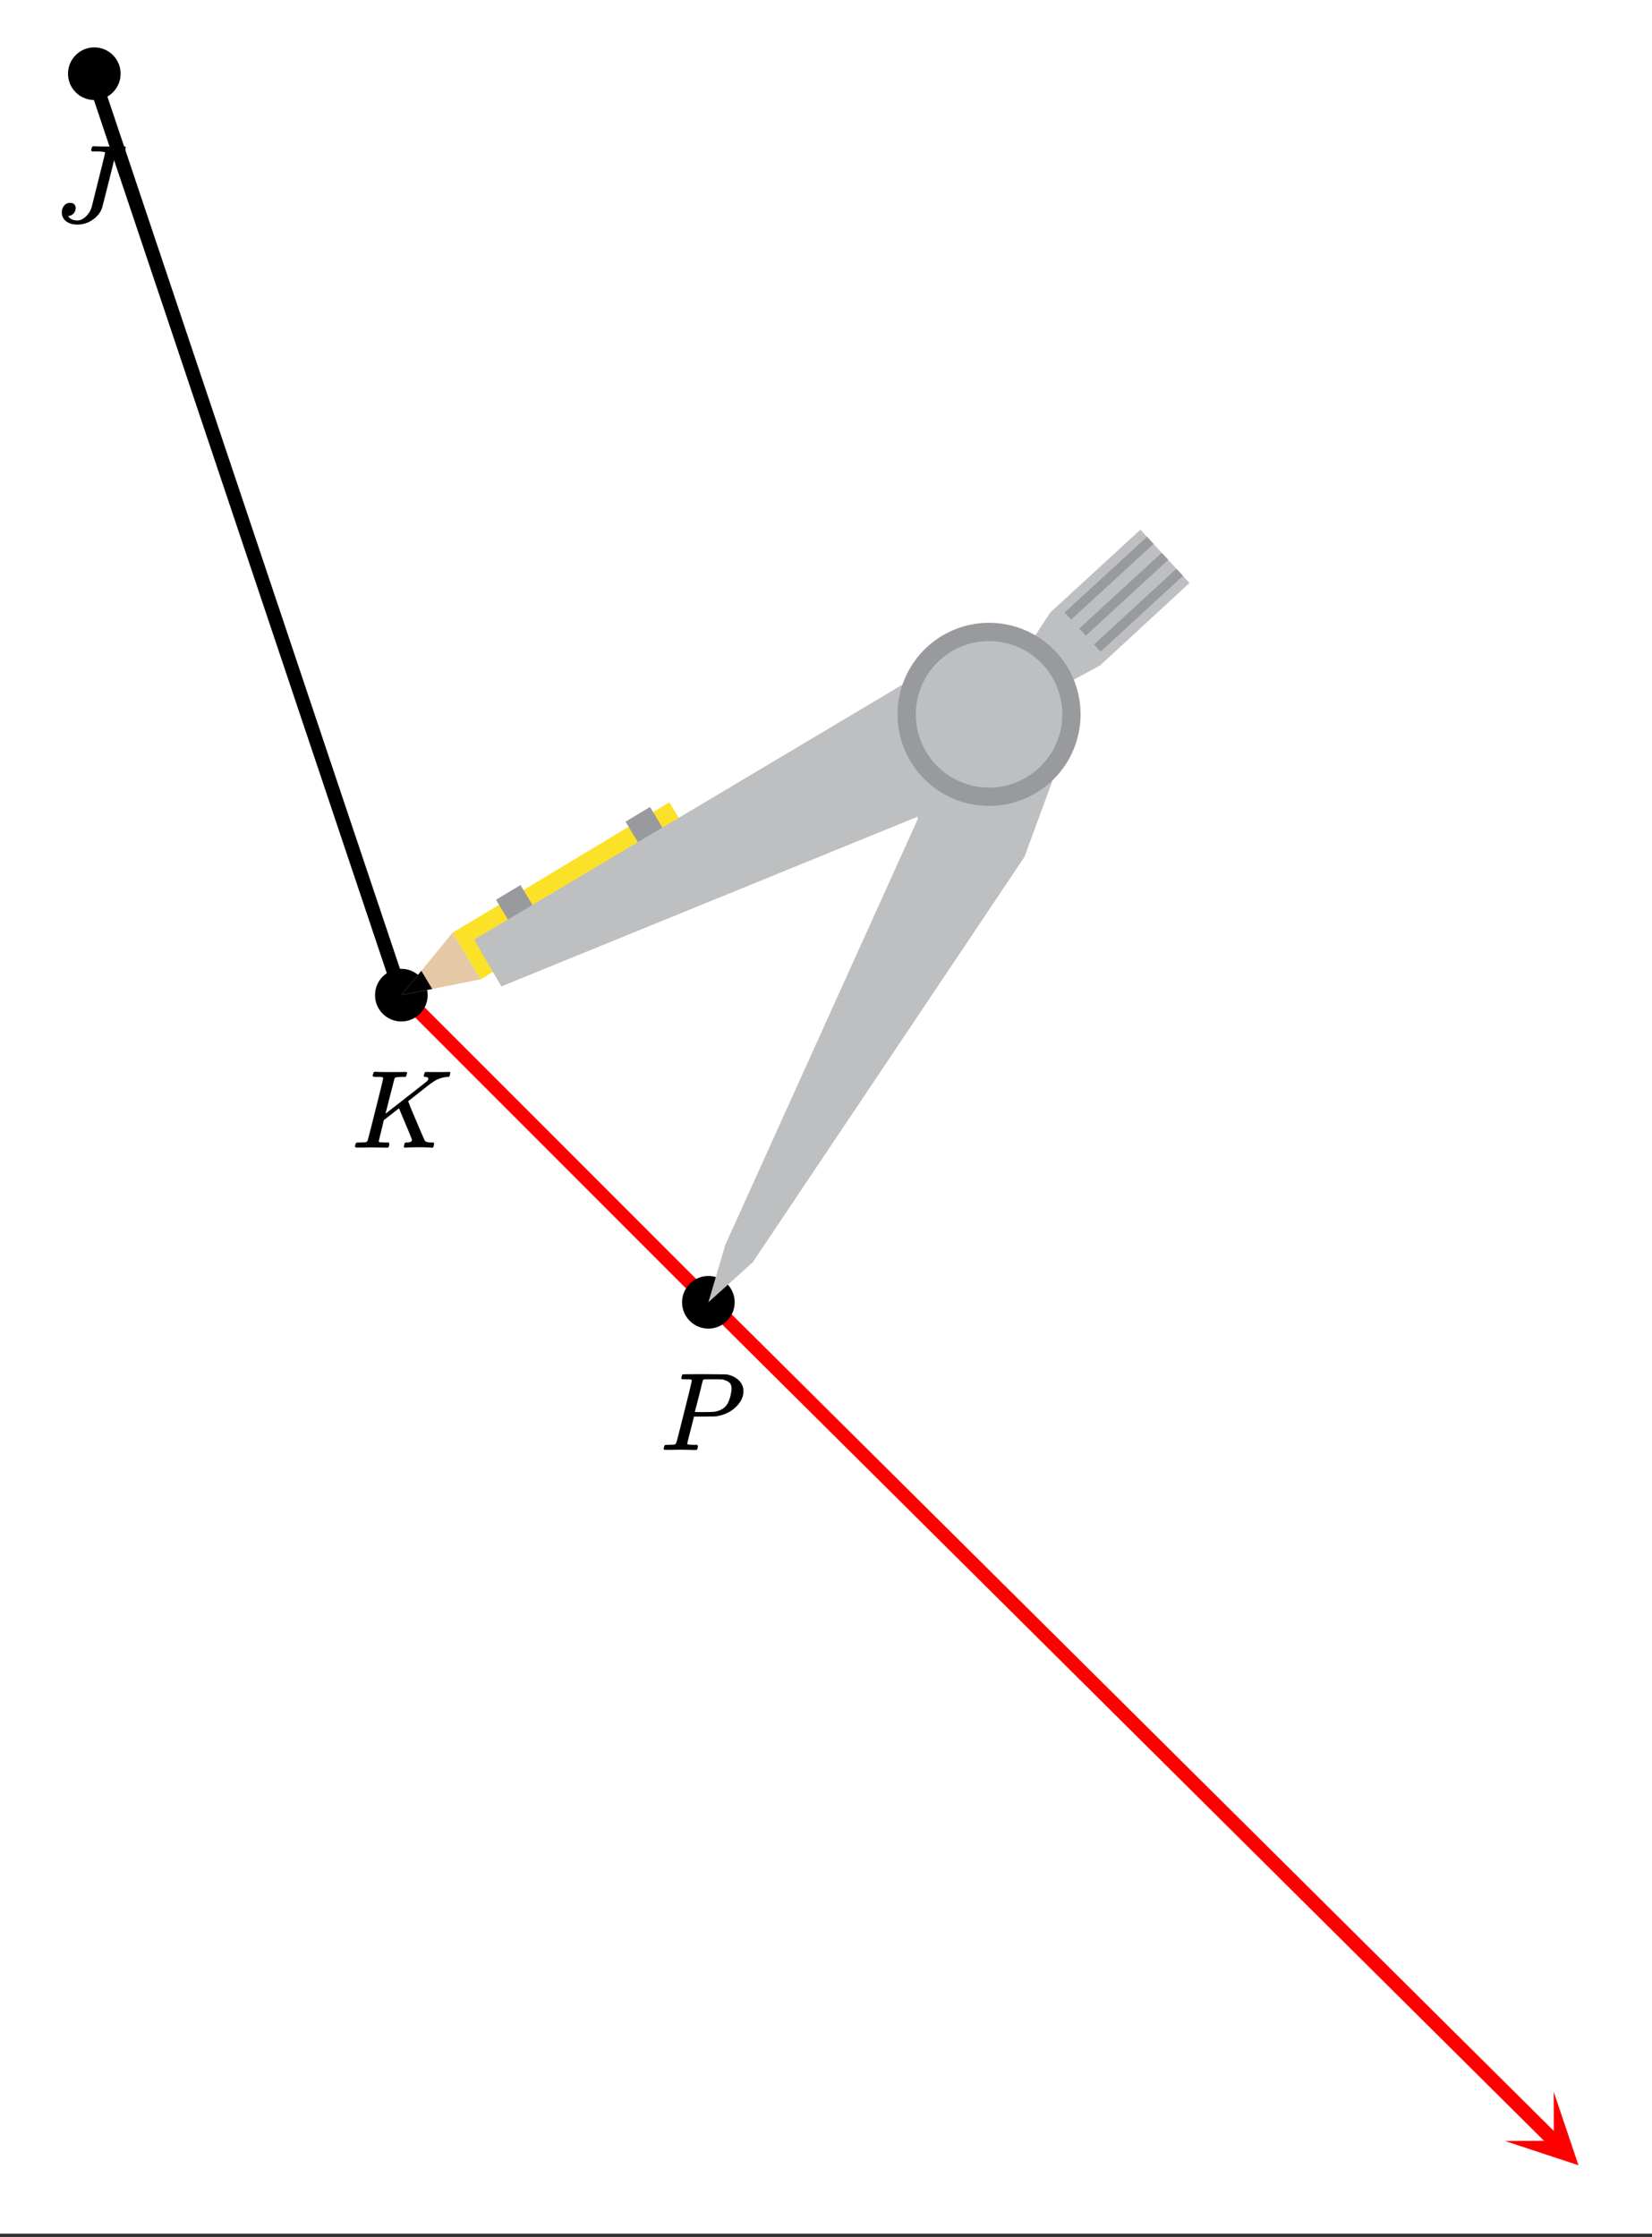 <svg xmlns="http://www.w3.org/2000/svg" xmlns:xlink="http://www.w3.org/1999/xlink" width="267.84" height="362.56" viewBox="0 0 200.88 271.92"><rect x="0" y="0" width="200.88" height="271.92" fill="#333333" stroke="none"/><defs><symbol overflow="visible" id="d"><path d="M6.031-8.438c0-.101-.418-.156-1.25-.156h-.343c-.055-.05-.086-.094-.094-.125-.012-.031.004-.113.047-.25a.554.554 0 0 1 .125-.25h.234c.375.024 1.031.031 1.969.031h.89c.352-.007.602-.015.75-.015.094 0 .145.023.157.062l.03.063a.983.983 0 0 1-.046.187c-.031.149-.063.235-.094.266-.031.023-.117.031-.25.031h-.125c-.398 0-.62.063-.672.188-.043.117-.324 1.226-.843 3.328-.563 2.23-.852 3.351-.86 3.36-.187.554-.562 1.027-1.125 1.421a3.202 3.202 0 0 1-1.906.594c-.543 0-.992-.137-1.344-.406a1.332 1.332 0 0 1-.515-1.079c0-.312.093-.582.28-.812a.908.908 0 0 1 .735-.344c.407 0 .63.2.672.594a1 1 0 0 1-.219.656.991.991 0 0 1-.578.344c-.074.012-.11.027-.11.047 0 .012.032.047.095.11.238.261.578.39 1.015.39.344 0 .676-.149 1-.453.332-.301.57-.664.719-1.094.031-.113.313-1.238.844-3.375.539-2.145.812-3.25.812-3.313zm0 0"/></symbol><symbol overflow="visible" id="e"><path d="M3.844-8.484s-.008-.004-.016-.016c0-.02-.012-.031-.031-.031a.311.311 0 0 1-.063-.031.156.156 0 0 0-.078-.016.392.392 0 0 0-.094-.016h-.484c-.305 0-.469-.031-.5-.094-.012-.03 0-.109.031-.234.04-.164.082-.258.125-.281.008-.008.082-.016.22-.016.374.024.987.031 1.843.031h.89c.383-.007.66-.015.829-.015.156 0 .234.039.234.11a.583.583 0 0 1-.047.187c-.043.18-.078.273-.11.281-.042.023-.187.031-.437.031-.492 0-.773.031-.843.094-.032.012-.063.043-.094.094L4.125-4.125c.008 0 .836-.645 2.484-1.938 1.657-1.289 2.504-1.957 2.547-2 .125-.124.188-.226.188-.312 0-.133-.117-.207-.344-.219-.148 0-.219-.05-.219-.156 0-.02.016-.082.047-.188.04-.113.063-.18.063-.203.03-.039.109-.062.234-.062.145 0 .383.008.719.015h.828c.488 0 .82-.003 1-.015.133-.008.223-.008.265 0 .04.012.063.055.063.125 0 .043-.016.121-.047.234a.821.821 0 0 1-.062.172c-.024.055-.106.078-.25.078a3.36 3.36 0 0 0-1.844.688l-.156.11c-.024 0-.485.359-1.391 1.077-.906.711-1.367 1.07-1.375 1.078L7-5.344c.07.2.191.5.36.907.175.406.335.789.484 1.14C8.52-1.703 8.879-.879 8.922-.828c.02.023.039.043.062.062.133.086.364.133.688.141h.297a.38.38 0 0 1 .062.125c.008.012 0 .094-.031.25a.551.551 0 0 1-.125.25h-.156a14.908 14.908 0 0 0-1.281-.047C7.362-.047 6.75-.03 6.593 0h-.14a.365.365 0 0 1-.095-.11c0-.03.016-.113.047-.25.02-.113.051-.187.094-.218.02-.031.078-.047.172-.047.445 0 .672-.11.672-.328 0-.05-.266-.707-.797-1.969l-.781-1.86-1.844 1.438-.297 1.25c-.21.836-.313 1.274-.313 1.313 0 .054.008.086.032.094.062.03.312.054.75.062h.422a.57.57 0 0 1 .078.156.888.888 0 0 1-.094.406.339.339 0 0 1-.219.063c-.156 0-.433-.004-.828-.016-.387-.007-.726-.015-1.015-.015-.293 0-.626.008-1 .015H.655c-.117 0-.183-.02-.203-.062a.187.187 0 0 1-.031-.078c0-.008.008-.07.031-.188.04-.133.078-.21.11-.234.039-.031.144-.047.312-.047.238 0 .508-.008.813-.031.125-.031.207-.086.25-.172.03-.031.351-1.281.968-3.75.625-2.469.938-3.77.938-3.906zm0 0"/></symbol><symbol overflow="visible" id="f"><path d="M3.875-8.484s-.008-.004-.016-.016c-.011-.02-.027-.031-.046-.031-.012-.008-.028-.02-.047-.031a.291.291 0 0 0-.094-.016.392.392 0 0 0-.094-.016H3.11c-.23 0-.37-.004-.421-.015a.126.126 0 0 1-.079-.094.37.37 0 0 1 .016-.188c.05-.187.086-.285.11-.296.03-.02.906-.032 2.624-.032 1.707.012 2.618.024 2.735.031.531.094.972.29 1.328.579.363.28.598.652.703 1.109.008.055.016.168.016.344 0 .23-.012.383-.032.453-.105.512-.39.996-.859 1.453-.625.617-1.43 1-2.406 1.156-.063.012-.54.024-1.422.032H4.14l-.407 1.609C3.461-1.41 3.328-.86 3.328-.797c0 .063.016.102.047.11.063.03.313.054.75.062h.406a.57.57 0 0 1 .078.156.888.888 0 0 1-.093.406C4.473-.02 4.406 0 4.312 0c-.156 0-.433-.004-.828-.016-.386-.007-.73-.015-1.03-.015-.282 0-.61.008-.985.015H.687C.57-.016.5-.036.47-.078a.32.32 0 0 1-.016-.078c0-.008.008-.07.031-.188.04-.133.079-.21.11-.234.031-.031.133-.047.312-.047.239 0 .508-.008.813-.031.125-.031.207-.086.25-.172.031-.031.351-1.281.968-3.75.626-2.469.938-3.77.938-3.906zm4.828 1c0-.332-.101-.579-.297-.735-.199-.164-.48-.285-.844-.36a19.587 19.587 0 0 0-1.078-.015H5.453c-.117.012-.195.055-.234.125-.024.055-.11.403-.266 1.047-.156.637-.312 1.258-.469 1.86-.156.605-.242.914-.25.921 0 .024.364.032 1.094.032.758-.008 1.176-.02 1.25-.032.602-.093 1.067-.312 1.39-.656.239-.238.442-.672.61-1.297.082-.375.125-.672.125-.89zm0 0"/></symbol><clipPath id="a"><path d="M0 0h200.879v271.5H0zm0 0"/></clipPath><clipPath id="b"><path d="M182 254h10v10h-10zm0 0"/></clipPath><clipPath id="c"><path d="M188.926 254.25l33.68 33.441-33.442 33.68-33.68-33.441zm0 0"/></clipPath></defs><g clip-path="url(#a)" fill="#fff"><path d="M0 0h200.88v271.92H0z"/><path d="M0 0h200.88v271.92H0z"/></g><path d="M91.5 153.75l33-49.5M124.5 104.25L129 91.5M129 91.5l-9-4.5M120 87l-9.75.75M110.25 87.75l1.5 12M111.75 99.75L88.5 151.5M88.5 151.5l-2.25 6.75M86.25 158.25l5.25-4.5M128.25 84l5.25-3M133.5 81l11.25-10.5M144.75 70.5l-6-6M138.75 64.5l-11.25 9.75M127.5 74.25l-2.25 4.5M125.25 78.75L120 87M120 87l8.25-3M144 69.75l-.75-.75M143.25 69l-10.5 9M132.75 78l.75 1.5M133.5 79.5l10.5-9.75M141.75 68.25l-.75-.75M141 67.5l-9.75 9M131.25 76.5l.75.75M132 77.25l9.75-9M140.25 66l-.75-.75M139.5 65.25l-9.75 9M129.75 74.25l.75.75M130.5 75l9.75-9M54.75 113.25l3.75 6M58.5 119.25l26.25-15.75M84.75 103.5l-3-6M81.75 97.5l-27 15.75M48.75 120.75l9.75-1.5M58.5 119.25l-3.75-6M54.75 113.25l-6 7.5M48.75 120.75l3.75-.75M52.5 120l-1.5-2.25M51 117.75l-2.25 3M75.75 99.75L78 103.5M78 103.5l3-1.5M81 102l-2.25-3.75M78.75 98.25l-3 1.5M60 109.5l2.25 3.75M62.25 113.25l3-2.25M65.25 111L63 107.25M63 107.25l-3 2.25M116.25 79.5L57.75 114M57.75 114l3 6M60.75 120l60-24M120.75 96l-.75-9M120 87l-3.75-7.5" fill="red"/><path d="M11.25 9l37.5 111.75" fill="none" stroke-width="1.688" stroke="#000"/><path d="M86.25 158.25l-37.5-37.5M86.25 158.25l102.758 102.027" fill="none" stroke-width="1.688" stroke="red"/><g clip-path="url(#b)"><g clip-path="url(#c)"><path d="M188.926 254.25l3.015 8.941-8.96-2.953 5.964-.02zm0 0" fill="red"/></g></g><path d="M14.242 8.96a2.757 2.757 0 0 1-.812 1.962c-.258.262-.559.46-.899.601-.34.141-.695.211-1.062.211a2.757 2.757 0 0 1-1.961-.812 2.757 2.757 0 0 1-.813-1.96c0-.368.07-.724.211-1.064.14-.34.34-.64.602-.902a2.757 2.757 0 0 1 1.96-.812 2.757 2.757 0 0 1 1.962.812c.261.262.46.563.601.902.14.34.211.696.211 1.063zm0 0M51.578 120.96c0 .372-.07.724-.21 1.063-.141.34-.345.641-.602.903a2.81 2.81 0 0 1-.903.601c-.34.141-.691.211-1.062.211-.367 0-.719-.07-1.059-.21a2.81 2.81 0 0 1-.902-.602 2.81 2.81 0 0 1-.602-.903c-.14-.34-.21-.691-.21-1.062a2.768 2.768 0 0 1 2.773-2.773c.37 0 .722.07 1.062.21a2.768 2.768 0 0 1 1.715 2.563zm0 0M88.91 158.297a2.757 2.757 0 0 1-.812 1.96 2.757 2.757 0 0 1-1.96.813 2.757 2.757 0 0 1-1.962-.812 2.757 2.757 0 0 1-.813-1.96 2.757 2.757 0 0 1 .813-1.962c.258-.262.558-.461.898-.602.34-.14.696-.214 1.063-.214s.722.074 1.062.214c.34.141.64.34.899.602a2.757 2.757 0 0 1 .812 1.96zm0 0" stroke-width=".844" stroke="#000"/><path d="M86.137 158.297l5.406-4.879 33.035-49.27 4.629-12.601-8.937-4.715-9.844.559 1.176 12.164-23.403 51.754zm0 0M120.27 86.832l7.976-2.957 5.524-2.992 10.87-10.02-5.968-6.48-10.961 10.066-2.832 4.336zm0 0" fill="#bdbfc1"/><path d="M133.824 79.21l10.024-9.214-.801-.867-10.024 9.215zm0 0M132.031 77.266l10.024-9.215-.793-.86-10.024 9.207zm0 0M130.246 75.32l10.024-9.207-.793-.867-10.024 9.207zm0 0" fill="#989a9d"/><path d="M81.395 97.516l-26.368 15.859 3.403 5.668 26.379-15.871zm0 0" fill="#fce129"/><path d="M55.027 113.375l-6.226 7.586 9.629-1.918zm0 0" fill="#e5c8a5"/><path d="M51.23 118.008l-2.43 2.953 3.755-.75zm0 0"/><path d="M79.04 98.086l-2.974 1.793 2.168 3.601 3.059-1.64zm0 0M63.285 107.578l-2.972 1.793 2.167 3.606 3.06-1.645zm0 0" fill="#989a9d"/><path d="M120.27 86.832l-3.829-7.602-58.78 34.98 3.3 5.692 59.457-24.234zm0 0" fill="#bdbfc1"/><path d="M131.395 86.832c0 .73-.07 1.453-.215 2.168-.14.719-.352 1.414-.633 2.09a10.809 10.809 0 0 1-1.027 1.922 11.044 11.044 0 0 1-3.07 3.07c-.606.406-1.247.75-1.923 1.031-.675.278-1.37.489-2.09.633a11.205 11.205 0 0 1-6.43-.633 11.236 11.236 0 0 1-3.61-2.414 11.044 11.044 0 0 1-1.381-1.687 10.809 10.809 0 0 1-1.028-1.922 10.836 10.836 0 0 1-.633-2.09 10.91 10.91 0 0 1-.214-2.168c0-.73.07-1.457.214-2.172.141-.715.352-1.414.633-2.086a10.98 10.98 0 0 1 1.028-1.926c.406-.605.867-1.168 1.382-1.687.52-.516 1.079-.977 1.688-1.383.61-.406 1.25-.746 1.922-1.027a10.836 10.836 0 0 1 2.09-.633 10.95 10.95 0 0 1 2.172-.215c.73 0 1.453.07 2.168.215a11.067 11.067 0 0 1 4.012 1.66 11.044 11.044 0 0 1 3.07 3.07c.406.61.75 1.25 1.027 1.926a10.8 10.8 0 0 1 .633 2.086c.144.715.215 1.442.215 2.172zm0 0" fill="#989a9d"/><path d="M129.172 86.832a8.912 8.912 0 0 1-8.902 8.902 8.952 8.952 0 0 1-4.95-1.5 8.926 8.926 0 0 1-1.347-1.109 8.811 8.811 0 0 1-1.93-2.887 8.88 8.88 0 0 1 0-6.812 8.846 8.846 0 0 1 .82-1.543 8.9 8.9 0 0 1 3.996-3.277 8.97 8.97 0 0 1 3.41-.68 8.942 8.942 0 0 1 3.407.68 8.9 8.9 0 0 1 5.496 8.227zm0 0" fill="#bdbfc1"/><use xlink:href="#d" x="6.75" y="27"/><use xlink:href="#e" x="42.75" y="139.5"/><use xlink:href="#f" x="80.25" y="176.25"/></svg>